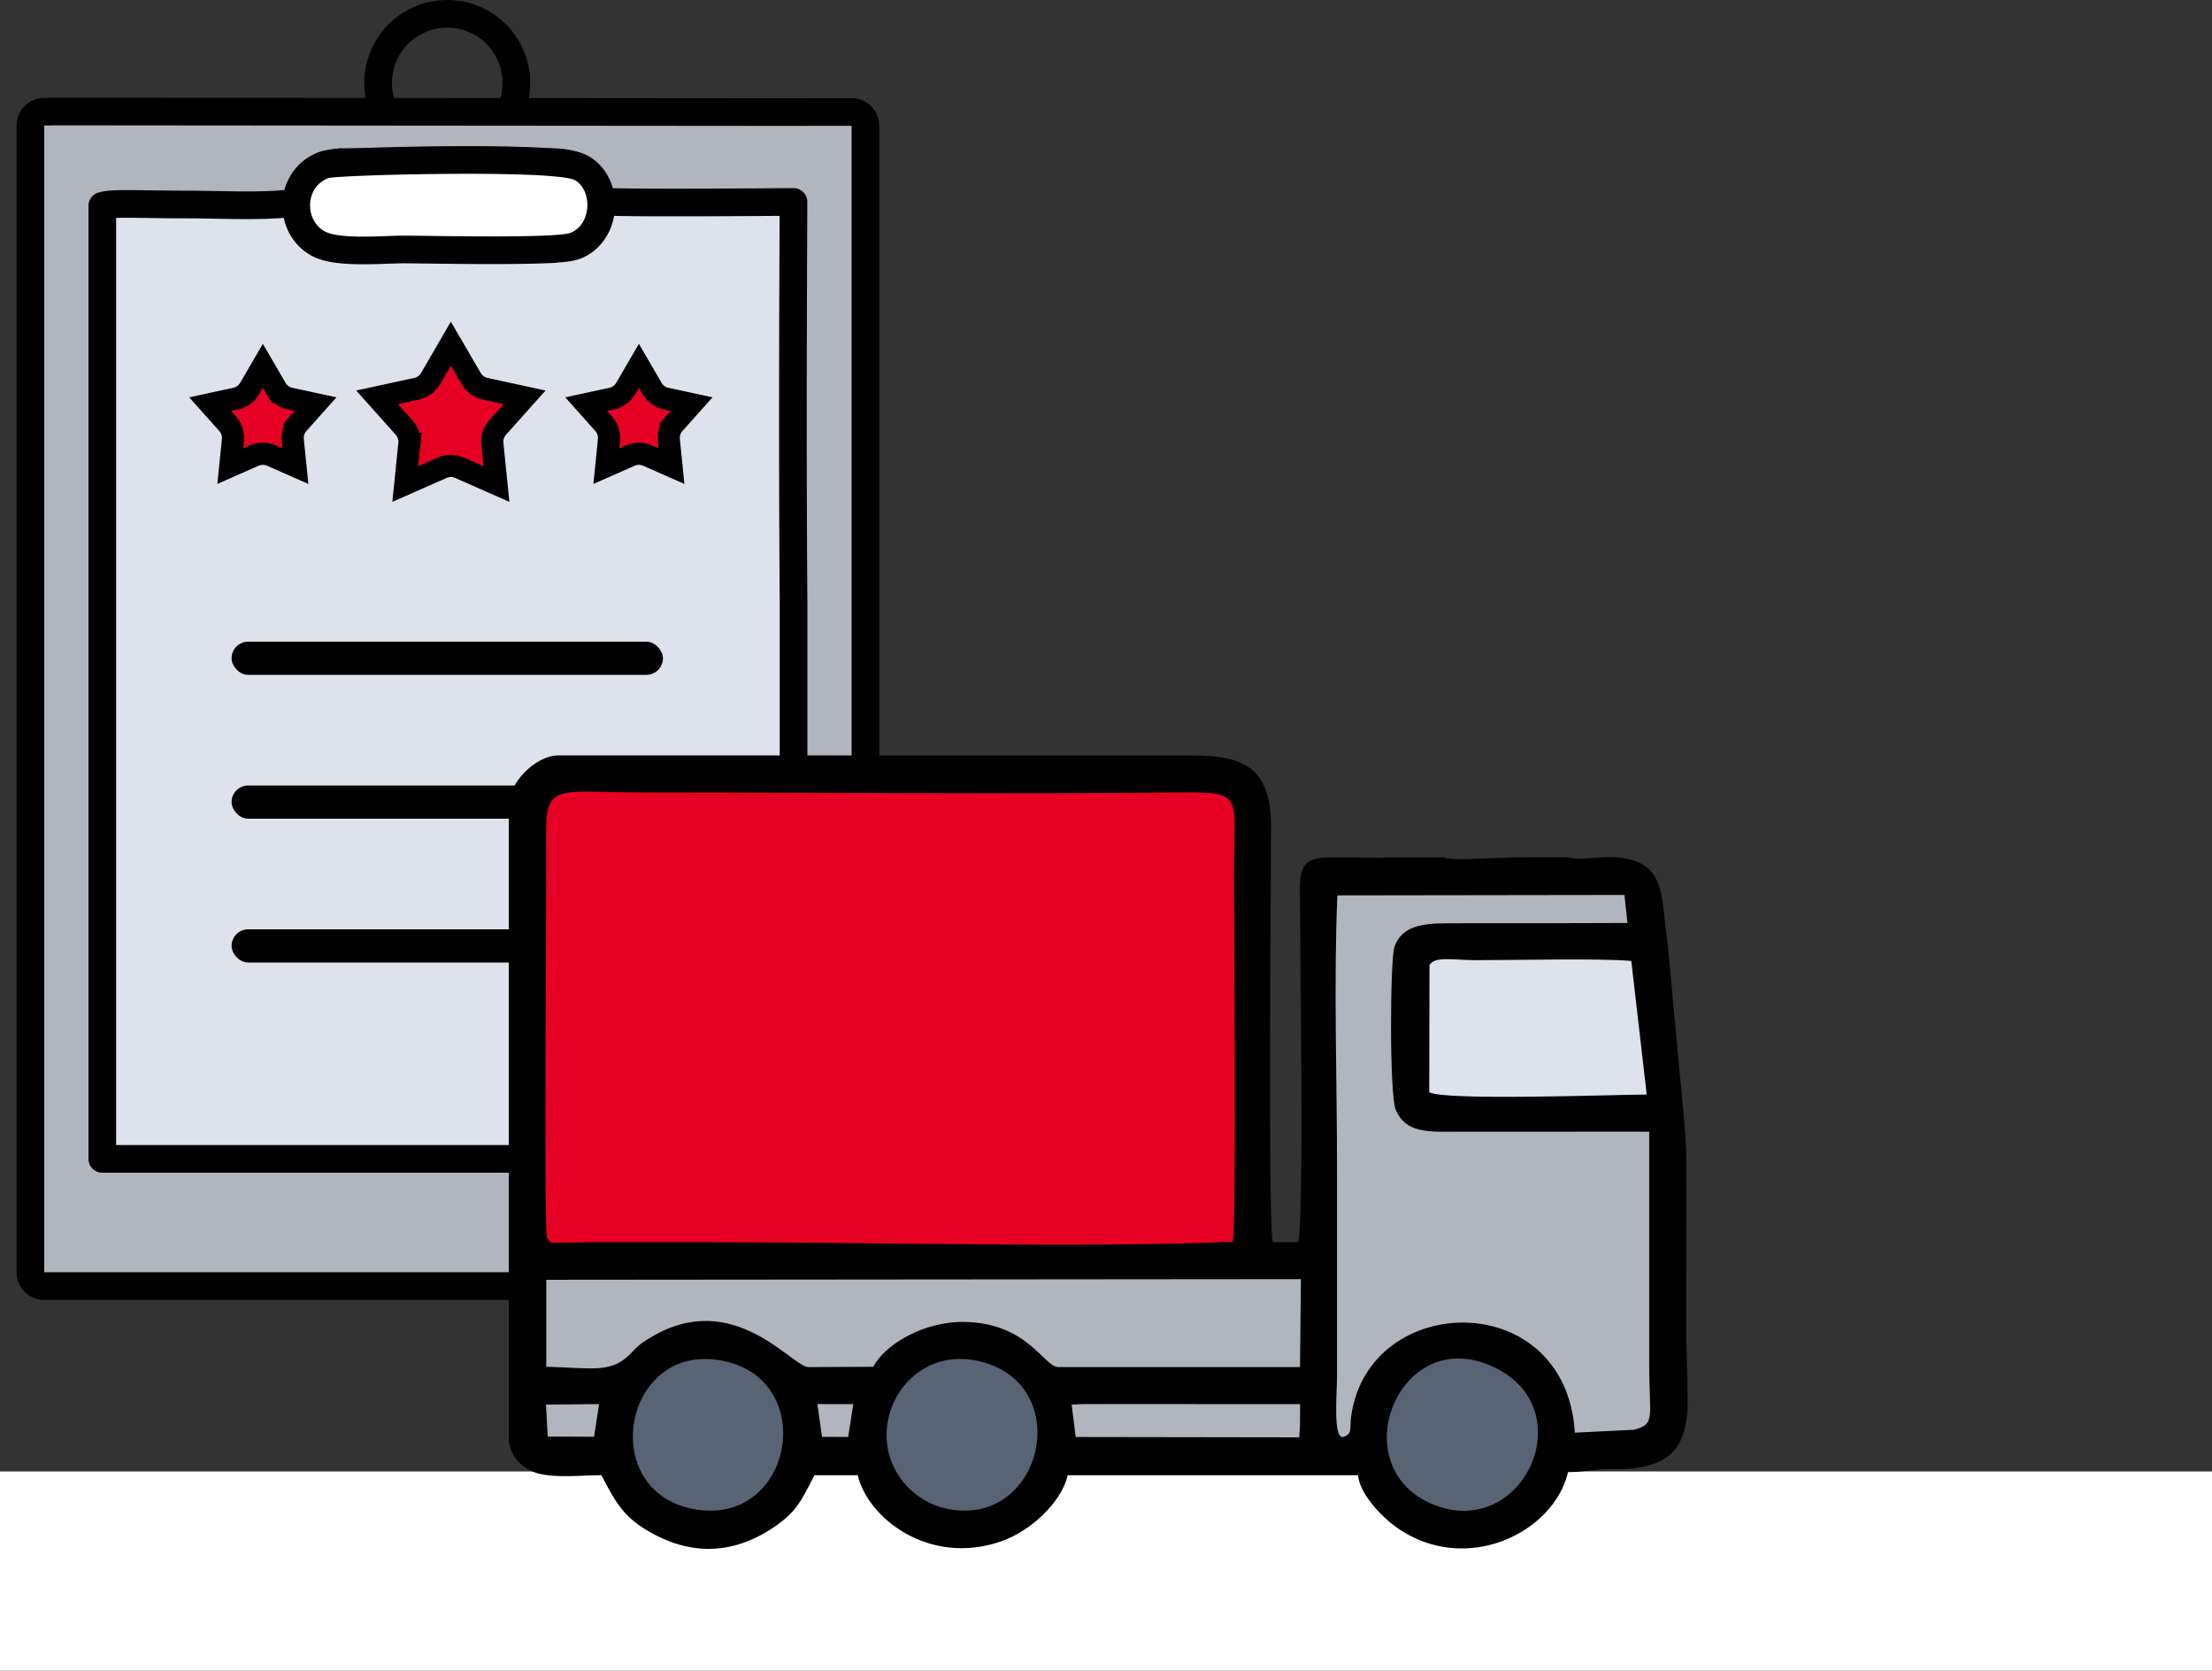 <svg width="200" height="151" fill="none" xmlns="http://www.w3.org/2000/svg"><rect width="100%" height="100%" fill="#333333" stroke="none"/><path d="M46.688 7.5a6.25 6.25 0 11-12.5 0 6.25 6.25 0 0112.5 0z" stroke="#000" stroke-width="2.5"/><path d="M9.938 19h61v85h-61V19z" fill="#DDE2EC"/><path d="M4.708 10.076c-.073 0-.145.006-.216.019H4c-.69 0-1.25.56-1.25 1.25v103.654c0 .69.56 1.25 1.25 1.25l73 .001a1.248 1.248 0 001.25-1.25V11.373c0-.69-.56-1.25-1.25-1.25h-4c-.054 0-.107.004-.16.01l-68.132-.057zm67.036 8.422v.03c-.025 5.168-.105 22.001.006 35.904v50.317H9.25V18.605c.105-.037.313-.09.704-.124.74-.067 1.805-.052 3.43-.028h.003c.99.015 2.16.033 3.536.033.784 0 1.634.015 2.522.032h.045c2.098.04 4.421.082 6.347-.095a1.25 1.25 0 00.956-.6c.103-.17.201-.339.295-.498v-.002h.002c.544-.928.91-1.522 1.444-1.946.48-.38 1.212-.702 2.625-.725h18.719c1.584.014 2.42.371 2.9.77.484.404.79 1 1.01 1.88a1.25 1.25 0 001.172.946c3.035.098 10.925.045 15.281.016h.03l1.474-.01-.001.244z" fill="#B1B5BD" stroke="#000" stroke-width="2.5" stroke-linejoin="round"/><path d="M29.24 14.932h0c-3.078 1.178-3.249 5.438-.577 7.024.562.334 1.278.483 1.91.564.67.085 1.415.114 2.14.117a54.32 54.32 0 002.117-.043l.276-.01c.545-.018 1.006-.035 1.364-.035.422 0 1.162.01 2.105.022l1.043.013c1.431.017 3.14.034 4.817.035 1.675 0 3.331-.016 4.655-.067a29.8 29.8 0 001.732-.109c.412-.04.923-.106 1.285-.26 1.477-.63 2.156-2.067 2.243-3.356.086-1.269-.377-2.765-1.65-3.571h0c-.297-.189-.654-.282-.906-.338a10.427 10.427 0 00-1.007-.161 39.026 39.026 0 00-2.765-.197c-2.14-.092-4.836-.114-7.49-.095-2.657.02-5.288.08-7.305.153-1.008.037-1.87.078-2.508.119-.318.02-.59.041-.802.063-.105.01-.207.023-.298.037h-.002a1.89 1.89 0 00-.377.095z" fill="#fff" stroke="#000" stroke-width="2.5"/><rect x="20.939" y="84" width="39" height="3" rx="1.5" fill="#000"/><rect x="20.939" y="71" width="39" height="3" rx="1.5" fill="#000"/><rect x="20.939" y="58" width="39" height="3" rx="1.5" fill="#000"/><path d="M56.574 35.112l1.192-2.046 1.192 2.046c.273.47.731.802 1.262.917l2.314.5-1.578 1.767a1.934 1.934 0 00-.482 1.483l.239 2.356-2.167-.955a1.933 1.933 0 00-1.56 0l-2.166.955.238-2.356a1.934 1.934 0 00-.482-1.483l-1.578-1.766 2.315-.501c.53-.115.988-.448 1.261-.917zm-34 0l1.192-2.046 1.192 2.046.864-.503-.864.503c.273.47.731.802 1.262.917l2.314.5-1.578 1.767a1.934 1.934 0 00-.482 1.483l.239 2.356-2.167-.955a1.933 1.933 0 00-1.56 0l-2.166.955.238-2.356a1.934 1.934 0 00-.482-1.483l-1.578-1.766 2.315-.501c.53-.115.988-.448 1.261-.917zm-1.86 7.069h.001zm20.052-11.115l1.839 3.156c.273.47.73.802 1.261.917l3.57.773-2.434 2.724a1.933 1.933 0 00-.482 1.482l.368 3.635-3.342-1.473a1.933 1.933 0 00-1.56 0l-3.342 1.473.368-3.635a1.933 1.933 0 00-.482-1.482l-2.434-2.724 3.57-.773c.53-.115.989-.448 1.262-.917l1.838-3.156zm-.057-.1v.001s0 0 0 0l.057-.034-.057.034zm-4.076 12.9h0s0 0 0 0z" fill="#E60023" stroke="#000" stroke-width="2"/><path d="M0 133h200v18H0v-18z" fill="#fff"/><path fill-rule="evenodd" clip-rule="evenodd" d="M152.569 127.656c-.304 3.17-1.551 5.186-6.599 5.133-1.846-.02-2.748.274-4.193.274-1.284 5.51-9.309 9.432-15.566 4.955-1.216-.871-3.277-2.938-3.422-4.676H96.541c-.575 2.469-3.359 5.056-6.026 5.981-6.49 2.25-12.056-2.095-12.962-5.981h-3.909c-1.105 2.088-1.5 3.189-3.51 4.588-3.97 2.763-8.067 2.72-12.081.114-1.919-1.246-2.62-2.705-3.676-4.702-1.811 0-4.045.278-5.708-.156-1.419-.37-2.669-1.609-2.669-3.194V72.749c0-2.01 2.458-4.468 4.468-4.468h50.534l6.824.006c3.926.045 7.107.562 7.098 6.41-.006 4.611-.278 35.788.151 37.574h2.309c.532-2.192.169-26.121.145-31.718-.008-1.884.222-2.935 2.172-3.03.157-.008.316-.014.477-.02l2.543-.001c.83.014 1.658.033 2.433.033l-.017-.035 5.398-.004c1.021.322 2.416.097 5.966.02l-.011-.024 5.342-.004c1.552.44 3.544-.441 5.83.278 2.607.82 2.613 3.201 2.928 6.047.077.691.146 1.254.217 1.722l.974 10.475c.04.574.085 1.07.141 1.508l.269 2.901s.273 2.511.289 4.55c.009 1.15.003 6.121-.004 10.237l-.009.001-.002 5.838v.011s.183 5.549.105 6.6h-.001z" fill="#000"/><path fill-rule="evenodd" clip-rule="evenodd" d="M49.438 111.844c-.266-2.452-.013-31.214-.053-36.587-.035-4.57 1.19-3.625 8.9-3.625 16.499 0 33.076.16 49.565-.01 4.575.048 3.722.68 3.722 7.27 0 4.407.234 31.398-.108 33.354-12.91.562-32.61.044-46.756.044H52.98c-.629.002-1.375.047-1.98.032-1.343-.032-1.078.219-1.562-.479v.001z" fill="#E60023"/><path fill-rule="evenodd" clip-rule="evenodd" d="M147.726 129.235l-5.335.263c-.802-13.228-18.618-12.791-20.22-1.522-.178 1.254.191 1.613-.779 1.924-.875-.037-.503-3.966-.503-5.493v-18.709c0-8.074-.309-16.77.029-24.767l25.957-.037.277 2.534c-5.156.012-10.292.038-15.429.025-2.624-.007-4.83-.026-5.631 2.096-.415 1.1-.475 13.456.109 14.78.948 2.155 2.963 1.967 5.802 1.962 5.25-.01 10.501.013 15.752-.003l1.36.007v20.995c0 4.891.607 5.428-1.389 5.945zm-30.185-5.665H95.704c-1.328 0-2.7-3.924-8.394-4.08-3.732-.103-7.269 2.013-8.359 4.051l-5.865.029c-1.459-.001-6.715-7.149-14.177-2.726-.976.578-1.137.723-1.866 1.481-1.734 1.804-3.304 1.342-7.652 1.213v-7.859l68.233-.06-.083 7.951z" fill="#B1B5BD"/><path fill-rule="evenodd" clip-rule="evenodd" d="M129.227 98.73l.022-11.472c.398-.864 2.174-.472 4.151-.471 3.666.002 11.243-.182 14.095.07l1.396 12.076c-3.105.016-18.218.574-19.664-.204z" fill="#DDE2EC"/><path fill-rule="evenodd" clip-rule="evenodd" d="M65.134 122.957c9.088 1.585 6.56 15.322-2.597 13.412-8.535-1.779-6.152-14.938 2.597-13.412zm22.92-.015c9.41 1.663 6.355 15.458-2.605 13.395-3.151-.725-5.985-3.974-5.14-8.061.668-3.231 3.696-6.049 7.745-5.334zm46.318.334c9.033 3.426 3.622 15.865-4.548 12.806-8.429-3.156-3.657-15.918 4.548-12.806z" fill="#586374"/><path fill-rule="evenodd" clip-rule="evenodd" d="M117.538 128.874l-.067 1.046-20.212-.031-.365-2.933 1.042-.046 19.616.009-.014 1.955zm-63.823.992l-4.194-.016-.154-2.892 4.8-.045-.452 2.953zm22.975.019l-2.366-.01-.418-2.961 3.245.004-.462 2.967z" fill="#B1B5BD"/></svg>